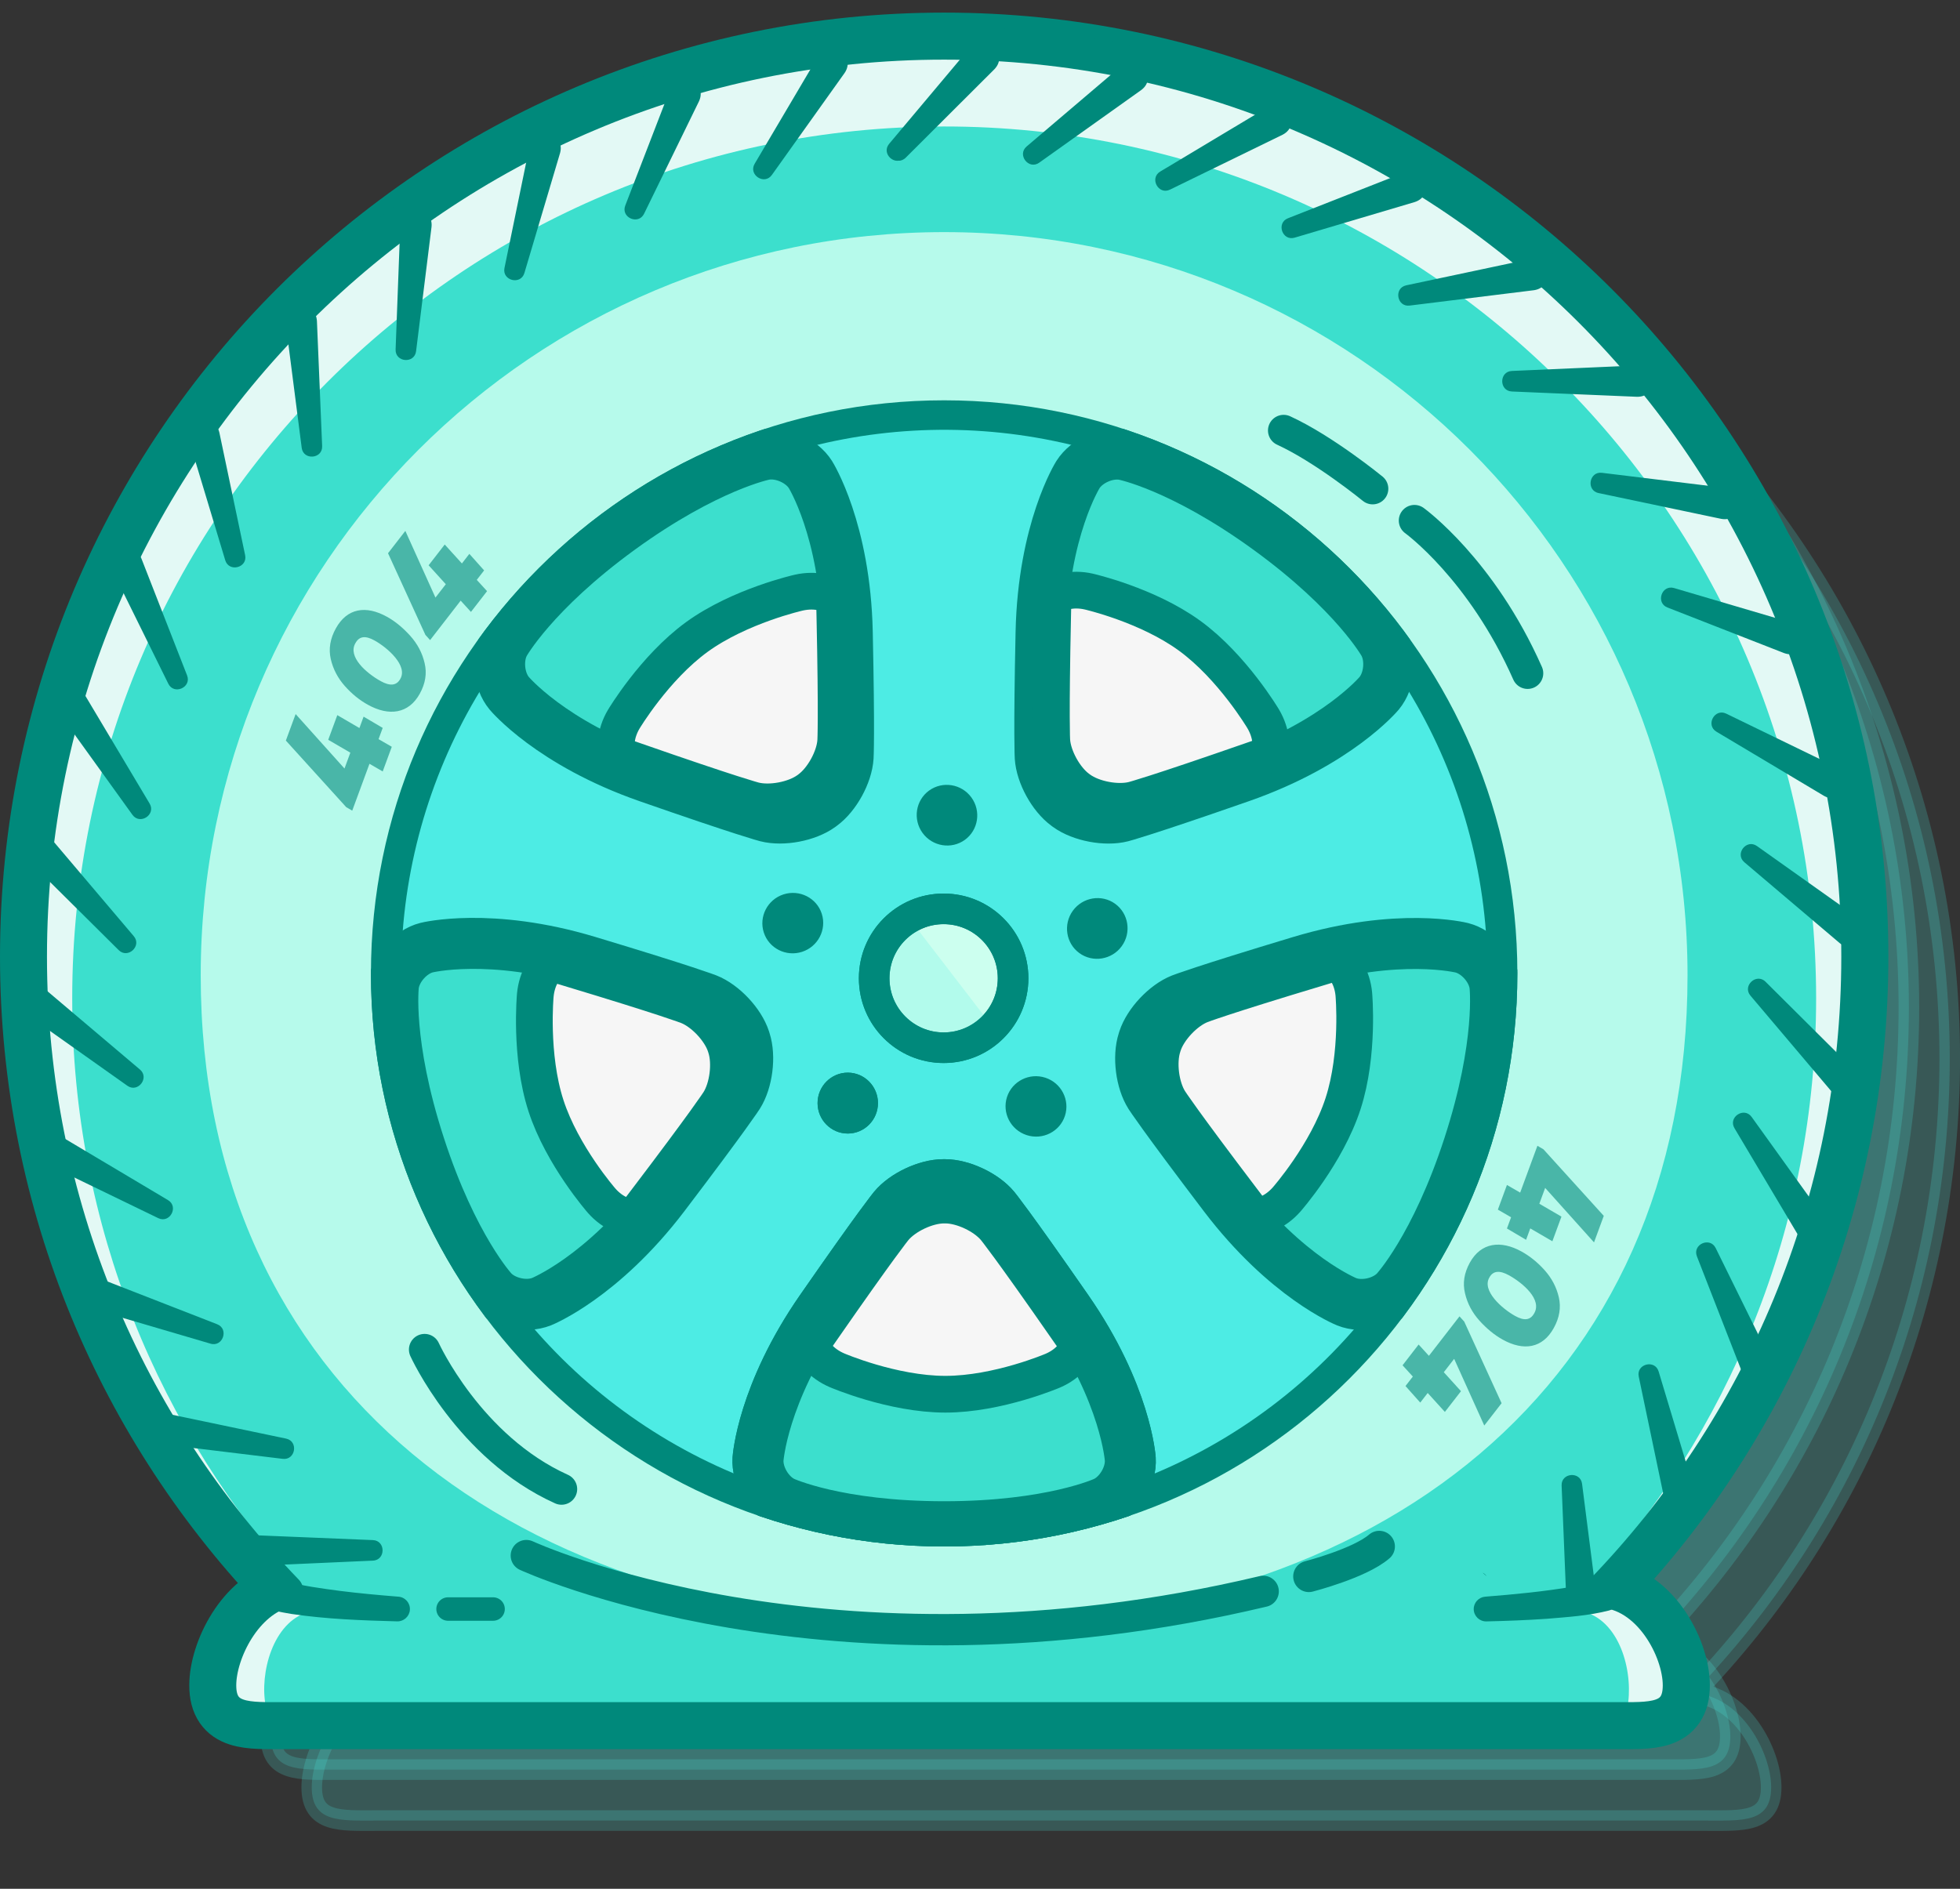 <?xml version="1.0" encoding="utf-8"?>
<!-- Generator: Adobe Illustrator 26.3.1, SVG Export Plug-In . SVG Version: 6.00 Build 0)  -->
<svg version="1.1" id="Layer_1" xmlns="http://www.w3.org/2000/svg" xmlns:xlink="http://www.w3.org/1999/xlink" x="0px" y="0px"
	 viewBox="0 0 600.08 578.41" style="enable-background:new 0 0 600.08 578.41;" xml:space="preserve">
<rect x="0" y="0" width="600.08" height="578.41" fill="#333333" stroke="none"/>
<style type="text/css">
	.st0{opacity:0.2;fill:#4DECE4;stroke:#4DECE4;stroke-width:6.307;stroke-miterlimit:10;}
	.st1{fill:#00897B;stroke:#00897B;stroke-width:18.74;stroke-linejoin:round;stroke-miterlimit:10;}
	.st2{fill:#3CDFCD;}
	.st3{fill:#E3F9F5;}
	.st4{clip-path:url(#SVGID_00000128450227168279717740000004657307782502401423_);}
	.st5{fill:#00897B;}
	.st6{fill:#1D1D1B;}
	.st7{fill:#B6FAEB;}
	.st8{fill:none;stroke:#1D1D1B;stroke-width:0.287;stroke-miterlimit:10;}
	.st9{fill:none;stroke:#00897B;stroke-width:9.583;stroke-linecap:round;stroke-miterlimit:10;}
	.st10{fill:none;stroke:#00897B;stroke-width:7.187;stroke-linecap:round;stroke-miterlimit:10;}
	.st11{fill:#3C3C3B;}
	.st12{fill:#4DECE4;}
	.st13{fill:#CCFFEF;stroke:#00897B;stroke-width:9.37;stroke-linejoin:round;stroke-miterlimit:10;}
	.st14{fill:none;stroke:#00897B;stroke-width:10.062;stroke-linejoin:round;stroke-miterlimit:10;}
	.st15{clip-path:url(#SVGID_00000138550867727255152790000012884172767406145470_);}
	.st16{fill:none;stroke:#00897B;stroke-width:15.617;stroke-linejoin:round;stroke-miterlimit:10;}
	.st17{fill:#F6F6F6;}
	.st18{fill:none;stroke:#00897B;stroke-width:11.244;stroke-miterlimit:10;}
	.st19{fill:none;stroke:#00897B;stroke-width:9.37;stroke-linejoin:round;stroke-miterlimit:10;}
	.st20{opacity:0.6;}
</style>
<g>
	<path class="st0" d="M518.34,518.57c14.59,0.53,23.93,18.03,23.93,28.78l0,0c0,10.92-8.85,10.17-19.76,10.17H115.2
		c-10.92,0-19.76,0.74-19.76-10.17l0,0c0-9.9,7.89-26,20.53-28.9c-48.58-50.32-78.47-118.8-78.47-194.27
		c0-154.48,125.23-279.71,279.71-279.71c154.49,0,279.73,125.23,279.73,279.71C596.93,399.71,566.99,468.25,518.34,518.57z"/>
	<path class="st0" d="M505.83,502.95c14.59,0.54,23.93,18.03,23.93,28.78l0,0c0,10.92-8.85,10.18-19.76,10.18H102.7
		c-10.92,0-19.76,0.74-19.76-10.18l0,0c0-9.9,7.89-25.99,20.53-28.9c-48.58-50.31-78.47-118.8-78.47-194.27
		c0-154.48,125.23-279.71,279.71-279.71c154.49,0,279.72,125.23,279.72,279.71C584.42,384.09,554.49,452.62,505.83,502.95z"/>
	<path class="st1" d="M490.19,487.33c14.6,0.53,23.93,18.03,23.93,28.78l0,0c0,10.92-8.85,10.17-19.76,10.17H87.08
		c-10.91,0-19.76,0.74-19.76-10.17l0,0c0-9.9,7.89-25.99,20.53-28.9C39.26,436.89,9.37,368.4,9.37,292.94
		c0-154.48,125.24-279.71,279.71-279.71c154.47,0,279.7,125.23,279.7,279.71C568.78,368.46,538.84,437,490.19,487.33z"/>
	<path class="st2" d="M490.18,487.33c14.6,0.53,23.93,18.03,23.93,28.78l0,0c0,10.92-8.85,10.17-19.76,10.17H87.06
		c-10.92,0-19.76,0.74-19.76-10.17l0,0c0-9.9,7.89-25.99,20.53-28.9C39.24,436.89,9.35,368.4,9.35,292.94
		c0-154.48,125.23-279.71,279.71-279.71c154.48,0,279.71,125.23,279.71,279.71C568.77,368.46,538.84,437,490.18,487.33z"/>
	<path class="st3" d="M94.35,493.67c-10.84,3.11-14.92,18.79-13.01,28.65c1.33,8.39-11.22,9.9-11.9,1.41
		c-0.6-14.75,8.47-35.07,24.92-36.02C98.2,487.88,98.16,493.46,94.35,493.67L94.35,493.67z"/>
	<path class="st3" d="M490.18,487.33c48.66-50.33,78.59-118.86,78.59-194.39c0-154.48-125.23-279.71-279.71-279.71
		C134.58,13.22,9.35,138.46,9.35,292.94c0,75.47,29.89,143.95,78.47,194.27l6.23,0.12l-1.63-1.09
		c-43.66-47.53-70.31-110.93-70.31-180.55c0-147.43,119.52-266.96,266.96-266.96c147.44,0,266.96,119.52,266.96,266.96
		c0,69.88-26.85,133.48-70.79,181.06l-0.66,0.58H490.18z"/>
	<g>
		<defs>
			<polygon id="SVGID_1_" points="582.8,490.35 463.81,490.35 450.03,478.17 445.83,490.35 9.35,490.35 9.35,0 582.8,0 			"/>
		</defs>
		<clipPath id="SVGID_00000157272208767158873820000001634626292867117201_">
			<use xlink:href="#SVGID_1_"  style="overflow:visible;"/>
		</clipPath>
		<g style="clip-path:url(#SVGID_00000157272208767158873820000001634626292867117201_);">
			<g>
				<g>
					<path class="st5" d="M304.47,21.18l-27.16,27.1c-2.79,2.78-7.17-1.24-4.63-4.26c0,0,24.73-29.33,24.73-29.33
						C301.75,9.77,309.02,16.43,304.47,21.18L304.47,21.18z"/>
				</g>
				<path class="st6" d="M291.93,290.43c-0.01,2.9-2.36,5.25-5.26,5.24c-2.9-0.01-5.25-2.36-5.25-5.26c0.01-2.9,2.36-5.25,5.27-5.25
					C289.59,285.17,291.93,287.53,291.93,290.43z"/>
			</g>
			<g>
				<g>
					<path class="st5" d="M349.42,27.56l-31.25,22.26c-3.21,2.29-6.86-2.4-3.86-4.96c0,0,29.22-24.86,29.22-24.86
						C348.62,15.86,354.69,23.62,349.42,27.56L349.42,27.56z"/>
				</g>
				<path class="st6" d="M292.75,291.08c-0.48,2.86-3.19,4.79-6.05,4.31c-2.86-0.48-4.79-3.2-4.31-6.06
					c0.48-2.86,3.2-4.79,6.06-4.31C291.3,285.51,293.23,288.22,292.75,291.08z"/>
			</g>
			<g>
				<g>
					<path class="st5" d="M392.7,41.25l-34.49,16.82c-3.54,1.73-6.37-3.5-3-5.53c0,0,32.91-19.72,32.91-19.72
						C393.84,29.58,398.55,38.23,392.7,41.25L392.7,41.25z"/>
				</g>
				<path class="st6" d="M293.44,291.85c-0.95,2.74-3.93,4.2-6.68,3.25c-2.74-0.95-4.2-3.94-3.26-6.68c0.95-2.74,3.94-4.2,6.69-3.25
					C292.94,286.12,294.39,289.11,293.44,291.85z"/>
			</g>
			<g>
				<g>
					<path class="st5" d="M433.15,61.87l-36.78,10.91c-3.78,1.12-5.71-4.5-2.05-5.94c0,0,35.71-14.03,35.71-14.03
						C436.19,50.55,439.41,59.86,433.15,61.87L433.15,61.87z"/>
				</g>
				<path class="st6" d="M294.01,292.72c-1.38,2.55-4.57,3.5-7.12,2.11c-2.55-1.39-3.5-4.58-2.11-7.13
					c1.38-2.55,4.58-3.49,7.13-2.11C294.45,286.99,295.39,290.18,294.01,292.72z"/>
			</g>
			<g>
				<g>
					<path class="st5" d="M469.65,88.87l-38.08,4.71c-3.91,0.48-4.89-5.38-1.04-6.2c0,0,37.53-7.96,37.53-7.96
						C474.51,78.2,476.16,87.91,469.65,88.87L469.65,88.87z"/>
				</g>
				<path class="st6" d="M294.42,293.68c-1.78,2.28-5.08,2.7-7.37,0.91c-2.29-1.79-2.7-5.09-0.91-7.38
					c1.79-2.29,5.09-2.69,7.38-0.91C295.8,288.09,296.2,291.39,294.42,293.68z"/>
			</g>
			<g>
				<g>
					<path class="st5" d="M501.21,121.51l-38.33-1.62c-3.94-0.17-3.94-6.11,0-6.29c0,0,38.33-1.68,38.33-1.68
						C507.76,111.78,507.79,121.63,501.21,121.51L501.21,121.51z"/>
				</g>
				<path class="st6" d="M294.66,294.69c-2.14,1.96-5.46,1.82-7.42-0.32c-1.96-2.14-1.82-5.47,0.32-7.43
					c2.14-1.96,5.46-1.82,7.43,0.32C296.95,289.41,296.8,292.73,294.66,294.69z"/>
			</g>
			<g>
				<g>
					<path class="st5" d="M526.97,158.89l-37.55-7.9c-3.86-0.81-2.88-6.68,1.03-6.2c0,0,38.09,4.65,38.09,4.65
						C535.03,150.38,533.44,160.1,526.97,158.89L526.97,158.89z"/>
				</g>
				<path class="st6" d="M294.74,295.73c-2.43,1.58-5.68,0.9-7.27-1.53c-1.58-2.43-0.9-5.69,1.53-7.27
					c2.43-1.58,5.69-0.89,7.27,1.54C297.86,290.89,297.17,294.15,294.74,295.73z"/>
			</g>
			<g>
				<g>
					<path class="st5" d="M546.23,200l-35.73-13.97c-3.67-1.44-1.74-7.06,2.04-5.95c0,0,36.8,10.85,36.8,10.85
						C555.58,192.93,552.41,202.26,546.23,200L546.23,200z"/>
				</g>
				<path class="st6" d="M294.65,296.76c-2.66,1.16-5.75-0.05-6.92-2.71c-1.16-2.66,0.05-5.76,2.71-6.92
					c2.66-1.16,5.76,0.05,6.92,2.71C298.52,292.51,297.31,295.6,294.65,296.76z"/>
			</g>
			<g>
				<g>
					<path class="st5" d="M558.46,243.73l-32.95-19.66c-3.39-2.02-0.56-7.25,2.99-5.53c0,0,34.51,16.76,34.51,16.76
						C568.85,238.29,564.18,246.97,558.46,243.73L558.46,243.73z"/>
				</g>
				<path class="st6" d="M294.39,297.77c-2.81,0.71-5.67-0.99-6.38-3.81c-0.71-2.82,1-5.67,3.81-6.38c2.81-0.71,5.67,1,6.38,3.82
					C298.91,294.21,297.2,297.06,294.39,297.77z"/>
			</g>
			<g>
				<g>
					<path class="st5" d="M563.32,288.87l-29.26-24.82c-3.01-2.55,0.64-7.24,3.86-4.96c0,0,31.28,22.21,31.28,22.21
						C574.47,285.21,568.44,293,563.32,288.87L563.32,288.87z"/>
				</g>
				<path class="st6" d="M293.96,298.72c-2.89,0.24-5.43-1.91-5.66-4.81c-0.24-2.89,1.92-5.43,4.81-5.67
					c2.89-0.24,5.43,1.92,5.67,4.81C299.01,295.95,296.85,298.49,293.96,298.72z"/>
			</g>
			<g>
				<g>
					<path class="st5" d="M560.7,334.19l-24.78-29.29c-2.55-3.01,1.83-7.04,4.62-4.26c0,0,27.2,27.06,27.2,27.06
						C572.29,332.42,565.06,339.11,560.7,334.19L560.7,334.19z"/>
				</g>
				<path class="st6" d="M293.39,299.59c-2.89-0.24-5.04-2.78-4.79-5.67c0.24-2.89,2.79-5.04,5.68-4.8c2.89,0.24,5.04,2.79,4.8,5.68
					C298.82,297.69,296.28,299.83,293.39,299.59z"/>
			</g>
			<g>
				<g>
					<path class="st5" d="M550.65,378.46l-19.62-32.97c-2.02-3.39,2.96-6.64,5.26-3.44c0,0,22.38,31.16,22.38,31.16
						C562.38,378.63,554.14,384.04,550.65,378.46L550.65,378.46z"/>
				</g>
				<path class="st6" d="M292.68,300.35c-2.81-0.72-4.51-3.57-3.8-6.39c0.72-2.81,3.58-4.51,6.39-3.8c2.81,0.72,4.51,3.58,3.8,6.39
					C298.35,299.37,295.49,301.06,292.68,300.35z"/>
			</g>
			<g>
				<g>
					<path class="st5" d="M533.46,420.48l-13.93-35.75c-1.43-3.67,4.01-6.07,5.75-2.53c0,0,16.95,34.42,16.95,34.42
						C544.99,422.57,535.98,426.56,533.46,420.48L533.46,420.48z"/>
				</g>
				<path class="st6" d="M291.85,300.98c-2.65-1.17-3.86-4.27-2.69-6.92c1.17-2.66,4.27-3.86,6.93-2.7
					c2.65,1.17,3.86,4.27,2.69,6.93C297.61,300.95,294.5,302.15,291.85,300.98z"/>
			</g>
			<g>
				<g>
					<path class="st5" d="M509.58,459.1l-7.86-37.56c-0.81-3.86,4.96-5.32,6.09-1.55c0,0,11.05,36.74,11.05,36.74
						C520.62,463.06,511.07,465.5,509.58,459.1L509.58,459.1z"/>
				</g>
				<path class="st6" d="M290.93,301.47c-2.43-1.59-3.11-4.84-1.52-7.27c1.59-2.43,4.85-3.11,7.28-1.52
					c2.43,1.59,3.11,4.85,1.51,7.28C296.61,302.38,293.36,303.06,290.93,301.47z"/>
			</g>
			<g>
				<g>
					<path class="st5" d="M479.68,493.26l-1.57-38.34c-0.16-3.94,5.76-4.43,6.26-0.53c0,0,4.86,38.06,4.86,38.06
						C489.91,498.98,480.1,499.82,479.68,493.26L479.68,493.26z"/>
				</g>
				<path class="st6" d="M289.94,301.8c-2.13-1.97-2.27-5.29-0.3-7.42c1.97-2.13,5.3-2.27,7.43-0.3c2.13,1.97,2.27,5.29,0.3,7.43
					C295.4,303.64,292.08,303.77,289.94,301.8z"/>
			</g>
			<g>
				<g>
					<path class="st5" d="M444.56,522.03l4.76-38.07c0.49-3.91,6.42-3.43,6.27,0.51c0,0-1.47,38.34-1.47,38.34
						C453.71,529.36,443.89,528.58,444.56,522.03L444.56,522.03z"/>
				</g>
				<path class="st6" d="M288.92,301.96c-1.78-2.29-1.37-5.59,0.93-7.37c2.29-1.78,5.6-1.37,7.38,0.92
					c1.78,2.29,1.36,5.59-0.93,7.38C294,304.67,290.7,304.25,288.92,301.96z"/>
			</g>
			<g>
				<g>
					<path class="st5" d="M405.18,544.63l10.96-36.77c1.13-3.78,6.89-2.32,6.1,1.54c0,0-7.76,37.57-7.76,37.57
						C413.01,553.37,403.45,550.98,405.18,544.63L405.18,544.63z"/>
				</g>
				<path class="st6" d="M287.88,301.96c-1.38-2.55-0.43-5.74,2.13-7.12c2.56-1.38,5.75-0.43,7.12,2.13
					c1.38,2.55,0.42,5.74-2.13,7.12C292.44,305.47,289.25,304.51,287.88,301.96z"/>
			</g>
			<g>
				<g>
					<path class="st5" d="M362.63,560.45l16.86-34.47c1.73-3.54,7.18-1.16,5.76,2.52c0,0-13.84,35.79-13.84,35.79
						C368.91,570.35,359.87,566.43,362.63,560.45L362.63,560.45z"/>
				</g>
				<path class="st6" d="M286.85,301.78c-0.94-2.74,0.52-5.73,3.27-6.67c2.75-0.94,5.74,0.53,6.68,3.27
					c0.94,2.74-0.53,5.73-3.27,6.67C290.78,305.99,287.79,304.52,286.85,301.78z"/>
			</g>
			<g>
				<g>
					<path class="st5" d="M318.05,569.05l22.3-31.22c2.29-3.21,7.27,0.04,5.27,3.43c0,0-19.54,33.02-19.54,33.02
						C322.61,579.85,314.35,574.49,318.05,569.05L318.05,569.05z"/>
				</g>
				<path class="st6" d="M285.87,301.43c-0.47-2.86,1.46-5.57,4.32-6.04c2.86-0.48,5.57,1.46,6.05,4.32
					c0.47,2.86-1.46,5.57-4.33,6.05C289.05,306.23,286.35,304.29,285.87,301.43z"/>
			</g>
			<g>
				<g>
					<path class="st5" d="M272.66,570.19l27.13-27.13c2.79-2.79,7.17,1.24,4.63,4.25c0,0-24.71,29.36-24.71,29.36
						C275.39,581.6,268.12,574.95,272.66,570.19L272.66,570.19z"/>
				</g>
				<path class="st6" d="M284.96,300.93c0-2.9,2.35-5.25,5.26-5.25c2.9,0,5.26,2.36,5.25,5.26c0,2.9-2.36,5.25-5.26,5.25
					C287.3,306.19,284.96,303.83,284.96,300.93z"/>
			</g>
			<g>
				<g>
					<path class="st5" d="M227.71,563.86l31.23-22.29c3.21-2.29,6.87,2.4,3.87,4.96c0,0-29.2,24.89-29.2,24.89
						C228.52,575.55,222.44,567.8,227.71,563.86L227.71,563.86z"/>
				</g>
				<path class="st6" d="M284.14,300.29c0.48-2.86,3.19-4.79,6.05-4.31c2.86,0.48,4.8,3.19,4.32,6.05
					c-0.48,2.86-3.19,4.79-6.06,4.31C285.59,305.86,283.66,303.15,284.14,300.29z"/>
			</g>
			<g>
				<g>
					<path class="st5" d="M184.41,550.21l34.47-16.85c3.54-1.73,6.38,3.5,3,5.52c0,0-32.9,19.75-32.9,19.75
						C183.28,561.88,178.56,553.23,184.41,550.21L184.41,550.21z"/>
				</g>
				<path class="st6" d="M283.44,299.52c0.94-2.74,3.93-4.2,6.68-3.26c2.75,0.95,4.21,3.94,3.26,6.68c-0.94,2.74-3.94,4.2-6.68,3.26
					C283.95,305.25,282.5,302.26,283.44,299.52z"/>
			</g>
			<g>
				<g>
					<path class="st5" d="M143.94,529.62l36.77-10.95c3.78-1.13,5.72,4.5,2.05,5.94c0,0-35.7,14.06-35.7,14.06
						C140.91,540.95,137.68,531.64,143.94,529.62L143.94,529.62z"/>
				</g>
				<path class="st6" d="M282.88,298.64c1.38-2.55,4.57-3.5,7.12-2.12c2.55,1.38,3.5,4.58,2.12,7.12c-1.38,2.55-4.57,3.5-7.13,2.11
					C282.44,304.38,281.5,301.19,282.88,298.64z"/>
			</g>
			<g>
				<g>
					<path class="st5" d="M107.42,502.65l38.07-4.75c3.91-0.49,4.9,5.38,1.04,6.2c0,0-37.53,8-37.53,8
						C102.57,513.33,100.91,503.62,107.42,502.65L107.42,502.65z"/>
				</g>
				<path class="st6" d="M282.47,297.69c1.78-2.29,5.08-2.7,7.37-0.91c2.29,1.79,2.7,5.09,0.92,7.38c-1.78,2.29-5.09,2.7-7.38,0.91
					C281.09,303.27,280.69,299.97,282.47,297.69z"/>
			</g>
			<g>
				<g>
					<path class="st5" d="M75.83,470.05l38.34,1.58c3.94,0.16,3.95,6.11,0.01,6.29c0,0-38.33,1.71-38.33,1.71
						C69.29,479.78,69.25,469.92,75.83,470.05L75.83,470.05z"/>
				</g>
				<path class="st6" d="M282.22,296.68c2.13-1.96,5.46-1.83,7.42,0.31c1.97,2.14,1.83,5.46-0.31,7.43
					c-2.14,1.96-5.46,1.82-7.43-0.31C279.94,301.96,280.08,298.64,282.22,296.68z"/>
			</g>
			<g>
				<g>
					<path class="st5" d="M50.04,432.68l37.55,7.87c3.86,0.81,2.89,6.67-1.02,6.2c0,0-38.09-4.62-38.09-4.62
						C41.98,441.2,43.57,431.48,50.04,432.68L50.04,432.68z"/>
				</g>
				<path class="st6" d="M282.14,295.64c2.43-1.58,5.68-0.9,7.27,1.53c1.59,2.43,0.9,5.69-1.53,7.27c-2.43,1.59-5.69,0.9-7.27-1.53
					C279.02,300.48,279.71,297.22,282.14,295.64z"/>
			</g>
			<g>
				<g>
					<path class="st5" d="M30.74,391.59l35.75,13.94c3.67,1.43,1.75,7.06-2.03,5.95c0,0-36.81-10.82-36.81-10.82
						C21.39,398.67,24.56,389.34,30.74,391.59L30.74,391.59z"/>
				</g>
				<path class="st6" d="M282.23,294.6c2.66-1.16,5.75,0.04,6.92,2.7c1.16,2.66-0.05,5.76-2.7,6.92c-2.66,1.16-5.76-0.05-6.92-2.71
					C278.36,298.86,279.58,295.77,282.23,294.6z"/>
			</g>
			<g>
				<g>
					<path class="st5" d="M18.47,347.88l32.96,19.63c3.39,2.02,0.56,7.25-2.98,5.53c0,0-34.53-16.73-34.53-16.73
						C8.09,353.32,12.75,344.64,18.47,347.88L18.47,347.88z"/>
				</g>
				<path class="st6" d="M282.5,293.6c2.81-0.71,5.67,0.99,6.38,3.8c0.71,2.82-0.99,5.68-3.81,6.39c-2.81,0.71-5.67-1-6.38-3.81
					C277.98,297.16,279.68,294.31,282.5,293.6z"/>
			</g>
			<g>
				<g>
					<path class="st5" d="M13.57,302.74l29.28,24.79c3.01,2.55-0.64,7.24-3.85,4.97c0,0-31.3-22.18-31.3-22.18
						C2.43,306.4,8.45,298.61,13.57,302.74L13.57,302.74z"/>
				</g>
				<path class="st6" d="M282.92,292.65c2.89-0.24,5.43,1.91,5.67,4.8c0.24,2.89-1.91,5.43-4.8,5.67c-2.89,0.24-5.43-1.92-5.67-4.81
					C277.88,295.42,280.03,292.88,282.92,292.65z"/>
			</g>
			<g>
				<g>
					<path class="st5" d="M16.15,257.42l24.81,29.27c2.55,3.01-1.82,7.04-4.62,4.27c0,0-27.23-27.03-27.23-27.03
						C4.56,259.19,11.78,252.49,16.15,257.42L16.15,257.42z"/>
				</g>
				<path class="st6" d="M283.49,291.78c2.89,0.24,5.04,2.78,4.8,5.67c-0.24,2.89-2.78,5.04-5.67,4.8c-2.89-0.24-5.04-2.78-4.8-5.68
					C278.06,293.68,280.6,291.54,283.49,291.78z"/>
			</g>
			<g>
				<g>
					<path class="st5" d="M26.16,213.13l19.65,32.95c2.02,3.39-2.95,6.65-5.26,3.45c0,0-22.41-31.14-22.41-31.14
						C14.43,212.98,22.66,207.56,26.16,213.13L26.16,213.13z"/>
				</g>
				<path class="st6" d="M284.2,291.02c2.81,0.71,4.52,3.57,3.8,6.38c-0.71,2.81-3.58,4.52-6.39,3.81c-2.81-0.71-4.52-3.57-3.8-6.39
					C278.53,292,281.39,290.3,284.2,291.02z"/>
			</g>
			<g>
				<g>
					<path class="st5" d="M43.32,171.1l13.96,35.74c1.43,3.67-4.01,6.07-5.75,2.54c0,0-16.98-34.41-16.98-34.41
						C31.78,169.02,40.78,165.03,43.32,171.1L43.32,171.1z"/>
				</g>
				<path class="st6" d="M285.03,290.38c2.65,1.17,3.87,4.26,2.7,6.92c-1.17,2.66-4.27,3.87-6.92,2.7c-2.66-1.17-3.87-4.27-2.7-6.93
					C279.27,290.42,282.37,289.22,285.03,290.38z"/>
			</g>
			<g>
				<g>
					<path class="st5" d="M67.16,132.46l7.89,37.55c0.81,3.86-4.95,5.33-6.09,1.56c0,0-11.08-36.73-11.08-36.73
						C56.12,128.51,65.66,126.06,67.16,132.46L67.16,132.46z"/>
				</g>
				<path class="st6" d="M285.95,289.89c2.43,1.59,3.11,4.84,1.52,7.27c-1.59,2.43-4.85,3.11-7.27,1.53
					c-2.43-1.59-3.11-4.85-1.52-7.28C280.26,288.98,283.52,288.31,285.95,289.89z"/>
			</g>
			<g>
				<g>
					<path class="st5" d="M97.03,98.28l1.6,38.33c0.17,3.94-5.76,4.44-6.26,0.53c0,0-4.89-38.06-4.89-38.06
						C86.79,92.56,96.61,91.71,97.03,98.28L97.03,98.28z"/>
				</g>
				<path class="st6" d="M286.93,289.56c2.13,1.96,2.27,5.29,0.31,7.42c-1.97,2.14-5.29,2.27-7.43,0.31
					c-2.13-1.97-2.27-5.29-0.3-7.43C281.48,287.73,284.8,287.6,286.93,289.56z"/>
			</g>
			<g>
				<g>
					<path class="st5" d="M132.12,69.47l-4.73,38.08c-0.49,3.91-6.41,3.43-6.27-0.51c0,0,1.44-38.34,1.44-38.34
						C122.96,62.15,132.78,62.92,132.12,69.47L132.12,69.47z"/>
				</g>
				<path class="st6" d="M287.96,289.4c1.78,2.29,1.37,5.59-0.92,7.37c-2.29,1.78-5.6,1.37-7.38-0.92
					c-1.78-2.29-1.37-5.59,0.92-7.38C282.88,286.69,286.18,287.11,287.96,289.4z"/>
			</g>
			<g>
				<g>
					<path class="st5" d="M171.48,46.83l-10.93,36.78c-1.12,3.78-6.89,2.33-6.1-1.53c0,0,7.73-37.58,7.73-37.58
						C163.65,38.1,173.21,40.48,171.48,46.83L171.48,46.83z"/>
				</g>
				<path class="st6" d="M289,289.4c1.38,2.55,0.43,5.74-2.12,7.12c-2.55,1.38-5.75,0.43-7.12-2.12c-1.38-2.55-0.43-5.74,2.12-7.12
					C284.44,285.9,287.62,286.85,289,289.4z"/>
			</g>
			<g>
				<g>
					<path class="st5" d="M214.02,30.98l-16.83,34.48c-1.73,3.54-7.18,1.16-5.76-2.51c0,0,13.81-35.8,13.81-35.8
						C207.73,21.08,216.77,25,214.02,30.98L214.02,30.98z"/>
				</g>
				<path class="st6" d="M290.03,289.58c0.94,2.74-0.52,5.73-3.26,6.67c-2.75,0.94-5.74-0.52-6.68-3.26
					c-0.94-2.74,0.52-5.74,3.27-6.68C286.1,285.37,289.08,286.84,290.03,289.58z"/>
			</g>
			<g>
				<g>
					<path class="st5" d="M258.59,22.34l-22.27,31.24c-2.29,3.21-7.27-0.03-5.27-3.43c0,0,19.51-33.04,19.51-33.04
						C254.02,11.54,262.29,16.9,258.59,22.34L258.59,22.34z"/>
				</g>
				<path class="st6" d="M291.01,289.93c0.48,2.86-1.45,5.57-4.32,6.05c-2.86,0.48-5.57-1.46-6.05-4.32
					c-0.48-2.86,1.46-5.57,4.32-6.05C287.83,285.13,290.53,287.07,291.01,289.93z"/>
			</g>
			<g>
				<g>
					<path class="st5" d="M303.97,21.15L276.86,48.3c-2.79,2.79-7.17-1.23-4.64-4.25c0,0,24.68-29.38,24.68-29.38
						C301.24,9.75,308.52,16.39,303.97,21.15L303.97,21.15z"/>
				</g>
				<path class="st6" d="M291.92,290.43c0,2.9-2.35,5.25-5.25,5.25c-2.9,0-5.26-2.35-5.26-5.25c0-2.9,2.35-5.26,5.26-5.26
					C289.57,285.17,291.92,287.53,291.92,290.43z"/>
			</g>
		</g>
	</g>
	<path class="st7" d="M516.66,298.68c0,125.7-94.39,198.86-225.96,198.86c-132.77,0-229.25-73.16-229.25-198.86
		s101.9-227.6,227.61-227.6C414.77,71.08,516.66,172.98,516.66,298.68z"/>
	<path class="st8" d="M308.44,298.08c0,10.7-8.67,19.37-19.37,19.37c-10.7,0-19.37-8.67-19.37-19.37c0-10.7,8.67-19.37,19.37-19.37
		C299.76,278.71,308.44,287.38,308.44,298.08z"/>
	<path class="st9" d="M161.14,476.37c0,0,92.08,42.71,225.6,10.96"/>
	<path class="st9" d="M400.72,482.76c0,0,15.57-4,21.56-9.18"/>
	<path class="st5" d="M87.14,484.11c5.39,1.58,11.26,2.31,16.88,3.07c5.94,0.75,11.95,1.3,17.98,1.78c2.09,0.16,3.65,1.98,3.49,4.06
		c-0.15,2.01-1.87,3.54-3.87,3.5c-10.81-0.29-21.69-0.68-32.44-2.28c-1.75-0.33-3.27-0.5-5.15-1.07
		C77.75,491.18,80.95,481.83,87.14,484.11L87.14,484.11z"/>
	<line class="st10" x1="150.96" y1="492.74" x2="137.18" y2="492.74"/>
	<g>
		<path class="st11" d="M289.06,468.78c-94.13,0-170.7-76.58-170.7-170.71c0-94.12,76.58-170.7,170.7-170.7
			c94.12,0,170.7,76.58,170.7,170.7C459.77,392.21,383.19,468.78,289.06,468.78z"/>
		<path class="st5" d="M289.07,132.17c91.48,0,165.91,74.43,165.91,165.91c0,91.49-74.43,165.91-165.91,165.91
			c-91.49,0-165.91-74.43-165.91-165.91C123.15,206.6,197.58,132.17,289.07,132.17 M289.07,122.59
			c-96.92,0-175.5,78.57-175.5,175.49c0,96.92,78.58,175.5,175.5,175.5c96.92,0,175.49-78.58,175.49-175.5
			C464.56,201.16,385.99,122.59,289.07,122.59L289.07,122.59z"/>
	</g>
	
		<ellipse transform="matrix(0.998 -0.057 0.057 0.998 -16.38 16.801)" class="st12" cx="289.07" cy="298.19" rx="166.36" ry="166.36"/>
	<path class="st9" d="M129.99,413.28c0,0,13.57,29.95,41.93,42.73"/>
	<path class="st13" d="M310.17,299.58c0,11.74-9.52,21.27-21.26,21.27c-11.74,0-21.27-9.52-21.27-21.27s9.52-21.26,21.27-21.26
		C300.65,278.32,310.17,287.84,310.17,299.58z"/>
	<path class="st0" d="M304.02,314.62c-3.95,3.97-9.44,6.38-15.47,6.28c-11.74-0.21-21.09-9.9-20.88-21.64
		c0.14-7.75,4.4-14.46,10.67-18.06"/>
	<path class="st3" d="M485.27,487.71c16.44,0.95,25.5,21.23,24.92,35.99c-0.5,7.9-12.11,7.48-12.01-0.46
		c2.07-10.15-1.68-26.27-12.91-29.57C481.45,493.46,481.45,487.86,485.27,487.71L485.27,487.71z"/>
	<path class="st14" d="M490.18,487.33c14.6,0.53,23.93,18.03,23.93,28.78l0,0c0,10.92-8.85,10.17-19.76,10.17H87.06
		c-10.92,0-19.76,0.74-19.76-10.17l0,0c0-9.9,7.89-25.99,20.53-28.9C39.24,436.89,9.35,368.4,9.35,292.94
		c0-154.48,125.23-279.71,279.71-279.71c154.48,0,279.71,125.23,279.71,279.71C568.77,368.46,538.84,437,490.18,487.33z"/>
	<path class="st5" d="M492.67,493.18c-6.37,1.63-12.7,2.01-19.15,2.55c-6.17,0.43-12.31,0.66-18.44,0.8
		c-2.09,0.05-3.83-1.61-3.88-3.7c-0.05-2.02,1.52-3.71,3.5-3.87c8.99-0.71,17.96-1.57,26.81-3.07c2.58-0.46,5.68-1.02,8.08-1.79
		C495.77,481.88,498.93,491.19,492.67,493.18L492.67,493.18z"/>
	<g>
		<defs>
			<path id="SVGID_00000074399904469515371080000017481636320855910017_" d="M464.56,298.08c0,96.92-78.57,175.5-175.49,175.5
				c-96.92,0-175.5-78.58-175.5-175.5c0-96.92,78.58-175.49,175.5-175.49C385.99,122.59,464.56,201.16,464.56,298.08z"/>
		</defs>
		<clipPath id="SVGID_00000128468445692839742520000014998581478690453677_">
			<use xlink:href="#SVGID_00000074399904469515371080000017481636320855910017_"  style="overflow:visible;"/>
		</clipPath>
		<g style="clip-path:url(#SVGID_00000128468445692839742520000014998581478690453677_);">
			<g>
				<g>
					<g>
						<path class="st2" d="M338.2,460c4.64-2.16,8.16-8.1,7.83-13.21c0,0-1.32-19.88-19.28-45.76
							c-17.97-25.88-22.22-31.05-22.22-31.05c-3.26-3.95-10.11-7.18-15.23-7.19l-0.47,0c-5.12,0-11.98,3.23-15.23,7.18
							c0,0-4.26,5.16-22.23,31.04c-17.98,25.87-19.3,45.75-19.3,45.75c-0.34,5.11,3.18,11.06,7.82,13.22c0,0,16.23,7.56,49.16,7.56
							C321.96,467.55,338.2,460,338.2,460z"/>
						<path class="st16" d="M338.2,460c4.64-2.16,8.16-8.1,7.83-13.21c0,0-1.32-19.88-19.28-45.76
							c-17.97-25.88-22.22-31.05-22.22-31.05c-3.26-3.95-10.11-7.18-15.23-7.19l-0.47,0c-5.12,0-11.98,3.23-15.23,7.18
							c0,0-4.26,5.16-22.23,31.04c-17.98,25.87-19.3,45.75-19.3,45.75c-0.34,5.11,3.18,11.06,7.82,13.22c0,0,16.23,7.56,49.16,7.56
							C321.96,467.55,338.2,460,338.2,460z"/>
					</g>
					<g>
						<path class="st17" d="M304.67,376.21c-3.26-3.95-10.11-7.18-15.23-7.19l-0.47,0c-5.12,0-11.97,3.23-15.23,7.18
							c0,0-4.26,5.17-22.23,31.04c-2.7,3.89-2.7,3.89-2.7,3.89c-0.66,2.62,2.65,6.42,7.35,8.46c0,0,17.03,7.37,33.25,7.37
							c16.09,0,32.92-7.22,32.92-7.22c4.71-2.02,8-5.86,7.31-8.54c0,0,0,0-2.74-3.94C308.93,381.38,304.67,376.21,304.67,376.21z"/>
						<path class="st18" d="M304.67,376.21c-3.26-3.95-10.11-7.18-15.23-7.19l-0.47,0c-5.12,0-11.97,3.23-15.23,7.18
							c0,0-4.26,5.17-22.23,31.04c-2.7,3.89-2.7,3.89-2.7,3.89c-0.66,2.62,2.65,6.42,7.35,8.46c0,0,17.03,7.37,33.25,7.37
							c16.09,0,32.92-7.22,32.92-7.22c4.71-2.02,8-5.86,7.31-8.54c0,0,0,0-2.74-3.94C308.93,381.38,304.67,376.21,304.67,376.21z"/>
					</g>
					<g>
						<path class="st5" d="M259.55,345.55c-4.23,0-7.67-3.48-7.67-7.75c0-4.28,3.45-7.76,7.68-7.76c4.23,0,7.67,3.48,7.67,7.76
							C267.23,342.08,263.78,345.56,259.55,345.55z"/>
						<g>
							<path class="st5" d="M259.56,331.62c3.37,0,6.1,2.77,6.1,6.19c0,3.41-2.73,6.18-6.1,6.18c-3.37,0-6.1-2.76-6.1-6.18
								C253.45,334.39,256.19,331.62,259.56,331.62 M259.56,328.48c-5.1,0-9.25,4.18-9.25,9.33c0,5.14,4.15,9.32,9.25,9.32
								c5.1,0,9.24-4.18,9.24-9.32C268.8,332.66,264.65,328.48,259.56,328.48L259.56,328.48z"/>
						</g>
					</g>
				</g>
				<g>
					<g>
						<path class="st2" d="M150.81,395.25c3.49,3.75,10.23,5.26,14.99,3.36c0,0,18.5-7.4,37.56-32.48
							c19.06-25.09,22.66-30.73,22.66-30.73c2.75-4.32,3.71-11.84,2.13-16.71l-0.14-0.45c-1.58-4.87-6.77-10.39-11.54-12.27
							c0,0-6.23-2.46-36.39-11.55c-30.16-9.1-49.48-4.22-49.48-4.22c-4.96,1.25-9.53,6.44-10.15,11.52c0,0-2.17,17.77,8,49.09
							C138.61,382.14,150.81,395.25,150.81,395.25z"/>
						<path class="st16" d="M150.81,395.25c3.49,3.75,10.23,5.26,14.99,3.36c0,0,18.5-7.4,37.56-32.48
							c19.06-25.09,22.66-30.73,22.66-30.73c2.75-4.32,3.71-11.84,2.13-16.71l-0.14-0.45c-1.58-4.87-6.77-10.39-11.54-12.27
							c0,0-6.23-2.46-36.39-11.55c-30.16-9.1-49.48-4.22-49.48-4.22c-4.96,1.25-9.53,6.44-10.15,11.52c0,0-2.17,17.77,8,49.09
							C138.61,382.14,150.81,395.25,150.81,395.25z"/>
					</g>
					<g>
						<path class="st17" d="M220.13,337.47c2.75-4.32,3.71-11.84,2.13-16.71l-0.14-0.45c-1.58-4.87-6.77-10.39-11.54-12.27
							c0,0-6.23-2.46-36.39-11.55c-4.53-1.37-4.53-1.37-4.53-1.37c-2.69,0.18-5.29,4.5-5.77,9.6c0,0-1.74,18.47,3.27,33.9
							c4.97,15.3,17.04,29.08,17.04,29.08c3.37,3.85,8.05,5.79,10.38,4.31c0,0,0,0,2.9-3.82
							C216.53,343.12,220.13,337.47,220.13,337.47z"/>
						<path class="st18" d="M220.13,337.47c2.75-4.32,3.71-11.84,2.13-16.71l-0.14-0.45c-1.58-4.87-6.77-10.39-11.54-12.27
							c0,0-6.23-2.46-36.39-11.55c-4.53-1.37-4.53-1.37-4.53-1.37c-2.69,0.18-5.29,4.5-5.77,9.6c0,0-1.74,18.47,3.27,33.9
							c4.97,15.3,17.04,29.08,17.04,29.08c3.37,3.85,8.05,5.79,10.38,4.31c0,0,0,0,2.9-3.82
							C216.53,343.12,220.13,337.47,220.13,337.47z"/>
					</g>
					<g>
						<path class="st5" d="M235.34,285.09c-1.31-4.03,0.93-8.37,5-9.69c4.07-1.32,8.44,0.88,9.75,4.9c1.31,4.02-0.94,8.37-5.01,9.69
							C241.02,291.31,236.65,289.11,235.34,285.09z"/>
						<g>
							<path class="st5" d="M248.6,280.78c1.04,3.2-0.75,6.65-4,7.71c-3.25,1.05-6.72-0.69-7.76-3.89
								c-1.04-3.21,0.74-6.66,3.99-7.71C244.08,275.83,247.56,277.58,248.6,280.78 M251.59,279.81c-1.57-4.85-6.84-7.5-11.73-5.91
								c-4.89,1.59-7.58,6.82-6.01,11.67c1.57,4.85,6.83,7.5,11.72,5.91C250.46,289.89,253.16,284.66,251.59,279.81L251.59,279.81z"
								/>
						</g>
					</g>
				</g>
				<g>
					<g>
						<path class="st2" d="M154.47,197.02c-2.49,4.48-1.84,11.36,1.44,15.29c0,0,12.75,15.31,42.5,25.68
							c29.75,10.38,36.23,12.05,36.23,12.05c4.96,1.28,12.4-0.13,16.54-3.14l0.38-0.28c4.14-3.01,7.79-9.65,8.1-14.76
							c0,0,0.41-6.68-0.26-38.18c-0.66-31.49-11.28-48.36-11.28-48.36c-2.73-4.33-9.07-7.08-14.1-6.1c0,0-17.57,3.43-44.22,22.78
							C163.17,181.36,154.47,197.02,154.47,197.02z"/>
						<path class="st16" d="M154.47,197.02c-2.49,4.48-1.84,11.36,1.44,15.29c0,0,12.75,15.31,42.5,25.68
							c29.75,10.38,36.23,12.05,36.23,12.05c4.96,1.28,12.4-0.13,16.54-3.14l0.38-0.28c4.14-3.01,7.79-9.65,8.1-14.76
							c0,0,0.41-6.68-0.26-38.18c-0.66-31.49-11.28-48.36-11.28-48.36c-2.73-4.33-9.07-7.08-14.1-6.1c0,0-17.57,3.43-44.22,22.78
							C163.17,181.36,154.47,197.02,154.47,197.02z"/>
					</g>
					<g>
						<path class="st17" d="M230.85,245.09c4.96,1.28,12.4-0.13,16.54-3.14l0.38-0.28c4.14-3.01,7.79-9.65,8.1-14.76
							c0,0,0.41-6.68-0.26-38.18c-0.1-4.73-0.1-4.73-0.1-4.73c-1.01-2.51-5.92-3.64-10.92-2.52c0,0-18.1,4.05-31.23,13.58
							c-13.02,9.46-22.39,25.19-22.39,25.19c-2.62,4.4-3.02,9.44-0.9,11.21c0,0,0,0,4.53,1.58
							C224.37,243.42,230.85,245.09,230.85,245.09z"/>
						<path class="st18" d="M230.85,245.09c4.96,1.28,12.4-0.13,16.54-3.14l0.38-0.28c4.14-3.01,7.79-9.65,8.1-14.76
							c0,0,0.41-6.68-0.26-38.18c-0.1-4.73-0.1-4.73-0.1-4.73c-1.01-2.51-5.92-3.64-10.92-2.52c0,0-18.1,4.05-31.23,13.58
							c-13.02,9.46-22.39,25.19-22.39,25.19c-2.62,4.4-3.02,9.44-0.9,11.21c0,0,0,0,4.53,1.58
							C224.37,243.42,230.85,245.09,230.85,245.09z"/>
					</g>
					<g>
						<path class="st5" d="M285.37,243.37c3.42-2.49,8.25-1.7,10.76,1.76c2.51,3.46,1.77,8.3-1.65,10.79
							c-3.42,2.49-8.25,1.69-10.76-1.77C281.21,250.69,281.95,245.86,285.37,243.37z"/>
						<g>
							<path class="st5" d="M293.56,254.65c-2.72,1.98-6.56,1.35-8.57-1.42c-2.01-2.76-1.42-6.6,1.3-8.58
								c2.73-1.98,6.56-1.35,8.57,1.41C296.87,248.82,296.29,252.66,293.56,254.65 M295.41,257.19c4.13-3,5.02-8.82,2-12.98
								c-3.02-4.16-8.83-5.1-12.96-2.11c-4.12,2.99-5.02,8.81-2,12.97C285.47,259.23,291.28,260.18,295.41,257.19L295.41,257.19z"/>
						</g>
					</g>
				</g>
				<g>
					<g>
						<path class="st2" d="M344.13,139.25c-5.03-0.98-11.37,1.76-14.1,6.09c0,0-10.62,16.86-11.29,48.35
							c-0.67,31.5-0.26,38.18-0.26,38.18c0.31,5.11,3.96,11.75,8.1,14.76l0.38,0.28c4.14,3.01,11.59,4.42,16.54,3.14
							c0,0,6.48-1.67,36.23-12.05c29.75-10.36,42.5-25.67,42.5-25.67c3.28-3.93,3.93-10.81,1.44-15.29c0,0-8.69-15.65-35.33-35.01
							C361.71,142.68,344.13,139.25,344.13,139.25z"/>
						<path class="st16" d="M344.13,139.25c-5.03-0.98-11.37,1.76-14.1,6.09c0,0-10.62,16.86-11.29,48.35
							c-0.67,31.5-0.26,38.18-0.26,38.18c0.31,5.11,3.96,11.75,8.1,14.76l0.38,0.28c4.14,3.01,11.59,4.42,16.54,3.14
							c0,0,6.48-1.67,36.23-12.05c29.75-10.36,42.5-25.67,42.5-25.67c3.28-3.93,3.93-10.81,1.44-15.29c0,0-8.69-15.65-35.33-35.01
							C361.71,142.68,344.13,139.25,344.13,139.25z"/>
					</g>
					<g>
						<path class="st17" d="M322.01,226.74c0.31,5.11,3.96,11.75,8.1,14.76l0.38,0.28c4.14,3.01,11.59,4.42,16.54,3.14
							c0,0,6.48-1.68,36.23-12.05c4.47-1.55,4.47-1.55,4.47-1.55c2.07-1.73,1.63-6.75-0.97-11.16c0,0-9.45-15.97-22.57-25.5
							c-13.02-9.46-30.88-13.51-30.88-13.51c-4.99-1.13-9.91,0.04-10.93,2.61c0,0,0,0-0.1,4.8
							C321.61,220.06,322.01,226.74,322.01,226.74z"/>
						<path class="st18" d="M322.01,226.74c0.31,5.11,3.96,11.75,8.1,14.76l0.38,0.28c4.14,3.01,11.59,4.42,16.54,3.14
							c0,0,6.48-1.68,36.23-12.05c4.47-1.55,4.47-1.55,4.47-1.55c2.07-1.73,1.63-6.75-0.97-11.16c0,0-9.45-15.97-22.57-25.5
							c-13.02-9.46-30.88-13.51-30.88-13.51c-4.99-1.13-9.91,0.04-10.93,2.61c0,0,0,0-0.1,4.8
							C321.61,220.06,322.01,226.74,322.01,226.74z"/>
					</g>
					<g>
						<path class="st5" d="M340.5,278.06c3.42,2.49,4.17,7.32,1.66,10.78c-2.51,3.46-7.35,4.25-10.77,1.76
							c-3.42-2.49-4.16-7.32-1.65-10.78C332.25,276.36,337.08,275.57,340.5,278.06z"/>
						<g>
							<path class="st5" d="M332.31,289.33c-2.72-1.98-3.31-5.82-1.3-8.59c2.01-2.76,5.84-3.39,8.56-1.41
								c2.73,1.98,3.31,5.82,1.31,8.58C338.87,290.68,335.04,291.31,332.31,289.33 M330.46,291.87c4.12,3,9.94,2.05,12.97-2.11
								c3.02-4.16,2.12-9.98-2-12.98c-4.12-3-9.93-2.05-12.96,2.11C325.45,283.05,326.34,288.88,330.46,291.87L330.46,291.87z"/>
						</g>
					</g>
				</g>
				<g>
					<g>
						<path class="st2" d="M457.69,301.76c-0.62-5.08-5.19-10.27-10.15-11.52c0,0-19.32-4.89-49.48,4.21
							c-30.16,9.09-36.39,11.55-36.39,11.55c-4.76,1.88-9.96,7.4-11.54,12.27l-0.14,0.45c-1.58,4.87-0.63,12.39,2.12,16.71
							c0,0,3.6,5.65,22.65,30.73c19.05,25.09,37.55,32.49,37.55,32.49c4.75,1.9,11.5,0.39,14.99-3.36c0,0,12.2-13.11,22.38-44.42
							C459.86,319.54,457.69,301.76,457.69,301.76z"/>
						<path class="st16" d="M457.69,301.76c-0.62-5.08-5.19-10.27-10.15-11.52c0,0-19.32-4.89-49.48,4.21
							c-30.16,9.09-36.39,11.55-36.39,11.55c-4.76,1.88-9.96,7.4-11.54,12.27l-0.14,0.45c-1.58,4.87-0.63,12.39,2.12,16.71
							c0,0,3.6,5.65,22.65,30.73c19.05,25.09,37.55,32.49,37.55,32.49c4.75,1.9,11.5,0.39,14.99-3.36c0,0,12.2-13.11,22.38-44.42
							C459.86,319.54,457.69,301.76,457.69,301.76z"/>
					</g>
					<g>
						<path class="st17" d="M367.65,307.77c-4.76,1.88-9.96,7.4-11.54,12.27l-0.14,0.45c-1.58,4.87-0.63,12.39,2.12,16.71
							c0,0,3.6,5.65,22.65,30.73c2.86,3.77,2.86,3.77,2.86,3.77c2.29,1.43,6.93-0.53,10.31-4.38c0,0,12.27-13.92,17.28-29.34
							c4.97-15.3,3.3-33.54,3.3-33.54c-0.47-5.1-3.11-9.41-5.86-9.59c0,0,0,0-4.59,1.39C373.88,305.31,367.65,307.77,367.65,307.77z
							"/>
						<path class="st18" d="M367.65,307.77c-4.76,1.88-9.96,7.4-11.54,12.27l-0.14,0.45c-1.58,4.87-0.63,12.39,2.12,16.71
							c0,0,3.6,5.65,22.65,30.73c2.86,3.77,2.86,3.77,2.86,3.77c2.29,1.43,6.93-0.53,10.31-4.38c0,0,12.27-13.92,17.28-29.34
							c4.97-15.3,3.3-33.54,3.3-33.54c-0.47-5.1-3.11-9.41-5.86-9.59c0,0,0,0-4.59,1.39C373.88,305.31,367.65,307.77,367.65,307.77z
							"/>
					</g>
					<g>
						<path class="st5" d="M324.55,341.21c-1.31,4.02-5.68,6.23-9.74,4.91c-4.07-1.32-6.31-5.67-5-9.7c1.31-4.02,5.68-6.22,9.75-4.9
							C323.62,332.84,325.86,337.19,324.55,341.21z"/>
						<g>
							<path class="st5" d="M311.3,336.9c1.04-3.2,4.52-4.94,7.77-3.89c3.25,1.05,5.03,4.51,3.99,7.71
								c-1.04,3.21-4.51,4.95-7.76,3.9C312.05,343.56,310.26,340.11,311.3,336.9 M308.31,335.93c-1.58,4.85,1.12,10.09,6.02,11.68
								c4.89,1.59,10.15-1.06,11.72-5.91c1.57-4.85-1.12-10.08-6.01-11.67C315.15,328.44,309.89,331.09,308.31,335.93L308.31,335.93
								z"/>
						</g>
					</g>
				</g>
				<g>
					<g>
						<path class="st2" d="M338.23,459.99c4.64-2.16,8.16-8.11,7.82-13.22c0,0-1.32-19.88-19.29-45.75
							c-17.97-25.88-22.23-31.04-22.23-31.04c-3.26-3.95-10.11-7.18-15.23-7.18h-0.47c-5.12,0-11.97,3.23-15.23,7.18
							c0,0-4.26,5.16-22.22,31.04c-17.97,25.87-19.29,45.75-19.29,45.75c-0.34,5.11,3.18,11.06,7.82,13.22
							c0,0,16.23,7.55,49.16,7.55C321.99,467.54,338.23,459.99,338.23,459.99z"/>
						<path class="st16" d="M338.23,459.99c4.64-2.16,8.16-8.11,7.82-13.22c0,0-1.32-19.88-19.29-45.75
							c-17.97-25.88-22.23-31.04-22.23-31.04c-3.26-3.95-10.11-7.18-15.23-7.18h-0.47c-5.12,0-11.97,3.23-15.23,7.18
							c0,0-4.26,5.16-22.22,31.04c-17.97,25.87-19.29,45.75-19.29,45.75c-0.34,5.11,3.18,11.06,7.82,13.22
							c0,0,16.23,7.55,49.16,7.55C321.99,467.54,338.23,459.99,338.23,459.99z"/>
					</g>
					<g>
						<path class="st17" d="M304.69,376.21c-3.26-3.95-10.11-7.18-15.23-7.18h-0.47c-5.12,0-11.97,3.23-15.23,7.18
							c0,0-4.26,5.17-22.22,31.04c-2.7,3.89-2.7,3.89-2.7,3.89c-0.66,2.62,2.65,6.42,7.35,8.46c0,0,17.03,7.36,33.25,7.36
							c16.09,0,32.92-7.23,32.92-7.23c4.7-2.02,7.99-5.86,7.31-8.54c0,0,0,0-2.74-3.94C308.95,381.37,304.69,376.21,304.69,376.21z"
							/>
						<path class="st18" d="M304.69,376.21c-3.26-3.95-10.11-7.18-15.23-7.18h-0.47c-5.12,0-11.97,3.23-15.23,7.18
							c0,0-4.26,5.17-22.22,31.04c-2.7,3.89-2.7,3.89-2.7,3.89c-0.66,2.62,2.65,6.42,7.35,8.46c0,0,17.03,7.36,33.25,7.36
							c16.09,0,32.92-7.23,32.92-7.23c4.7-2.02,7.99-5.86,7.31-8.54c0,0,0,0-2.74-3.94C308.95,381.37,304.69,376.21,304.69,376.21z"
							/>
					</g>
					<g>
						<path class="st5" d="M259.56,345.56c-4.23,0-7.68-3.47-7.68-7.75c0-4.28,3.44-7.76,7.68-7.76c4.23,0,7.67,3.48,7.67,7.76
							C267.23,342.09,263.79,345.56,259.56,345.56z"/>
						<g>
							<path class="st5" d="M259.56,331.63c3.37,0,6.1,2.77,6.1,6.19c0,3.41-2.73,6.18-6.1,6.18c-3.37,0-6.1-2.76-6.1-6.18
								C253.46,334.39,256.19,331.63,259.56,331.63 M259.56,328.48c-5.1,0-9.25,4.19-9.25,9.33c0,5.14,4.15,9.32,9.25,9.32
								c5.1,0,9.24-4.18,9.24-9.32C268.81,332.67,264.66,328.48,259.56,328.48L259.56,328.48z"/>
						</g>
					</g>
				</g>
			</g>
		</g>
	</g>
	<path class="st9" d="M433.05,159.42c0,0,20.52,14.8,34.65,46.76"/>
	<path class="st9" d="M420.26,149.66c0,0-14.81-12.12-27.26-17.83"/>
	<path class="st19" d="M310.17,299.58c0,11.74-9.52,21.27-21.26,21.27c-11.74,0-21.27-9.52-21.27-21.27s9.52-21.26,21.27-21.26
		C300.65,278.32,310.17,287.84,310.17,299.58z"/>
	<g class="st20">
		<path class="st5" d="M117.17,222.91l-1.27,3.44l4.05,2.34l-2.78,7.55l-4.05-2.34l-5.28,14.35l-1.85-1.08l-18.47-20.38l2.99-8.12
			l14.96,16.68l1.79-4.86l-6.77-3.94l2.78-7.55l6.77,3.95l1.28-3.49L117.17,222.91z"/>
		<path class="st5" d="M105.57,210.08c-2.15-2.43-3.59-5.17-4.3-8.25c-0.71-3.09-0.2-6.24,1.56-9.41c3.44-6.21,9.21-7.11,15.63-3.55
			c2.55,1.41,4.91,3.37,7.14,5.84c2.19,2.45,3.68,5.21,4.4,8.36c0.75,3.11,0.26,6.22-1.49,9.39c-3.4,6.13-9.4,6.95-15.86,3.37
			C110.1,214.42,107.72,212.51,105.57,210.08z M108.83,196.93c-2.47,4.17,3.33,9.22,7.74,11.66c2.84,1.57,4.83,1.38,5.95-0.63
			c2.47-4.06-3.87-9.62-7.86-11.83C111.85,194.57,109.99,194.83,108.83,196.93z"/>
		<path class="st5" d="M148.22,174.68l-2.25,2.9l3.15,3.45l-4.93,6.36l-3.15-3.45l-9.36,12.08l-1.44-1.6l-11.44-25l5.3-6.84
			l9.22,20.42l3.17-4.09l-5.26-5.8l4.93-6.36l5.26,5.8l2.28-2.94L148.22,174.68z"/>
	</g>
	<g class="st20">
		<path class="st5" d="M461.37,376.21l1.27-3.44l-4.05-2.34l2.78-7.55l4.05,2.34l5.28-14.34l1.85,1.08l18.47,20.38l-2.99,8.12
			l-14.96-16.68l-1.78,4.85l6.77,3.94l-2.78,7.55l-6.77-3.94l-1.28,3.49L461.37,376.21z"/>
		<path class="st5" d="M472.96,389.04c2.15,2.43,3.59,5.16,4.3,8.25c0.71,3.09,0.2,6.24-1.56,9.41c-3.44,6.21-9.21,7.1-15.63,3.54
			c-2.55-1.42-4.91-3.37-7.14-5.84c-2.19-2.45-3.67-5.21-4.4-8.36c-0.75-3.11-0.26-6.22,1.49-9.39c3.4-6.13,9.4-6.95,15.86-3.37
			C468.43,384.7,470.81,386.62,472.96,389.04z M469.71,402.19c2.47-4.17-3.34-9.22-7.74-11.66c-2.84-1.57-4.83-1.38-5.95,0.63
			c-2.47,4.07,3.87,9.62,7.86,11.83C466.68,404.55,468.54,404.29,469.71,402.19z"/>
		<path class="st5" d="M430.31,424.45l2.25-2.9l-3.15-3.45l4.92-6.36l3.15,3.46l9.36-12.08l1.45,1.59l11.44,25l-5.3,6.84
			l-9.22-20.42l-3.17,4.09l5.26,5.81l-4.93,6.35l-5.26-5.8l-2.28,2.94L430.31,424.45z"/>
	</g>
</g>
</svg>
